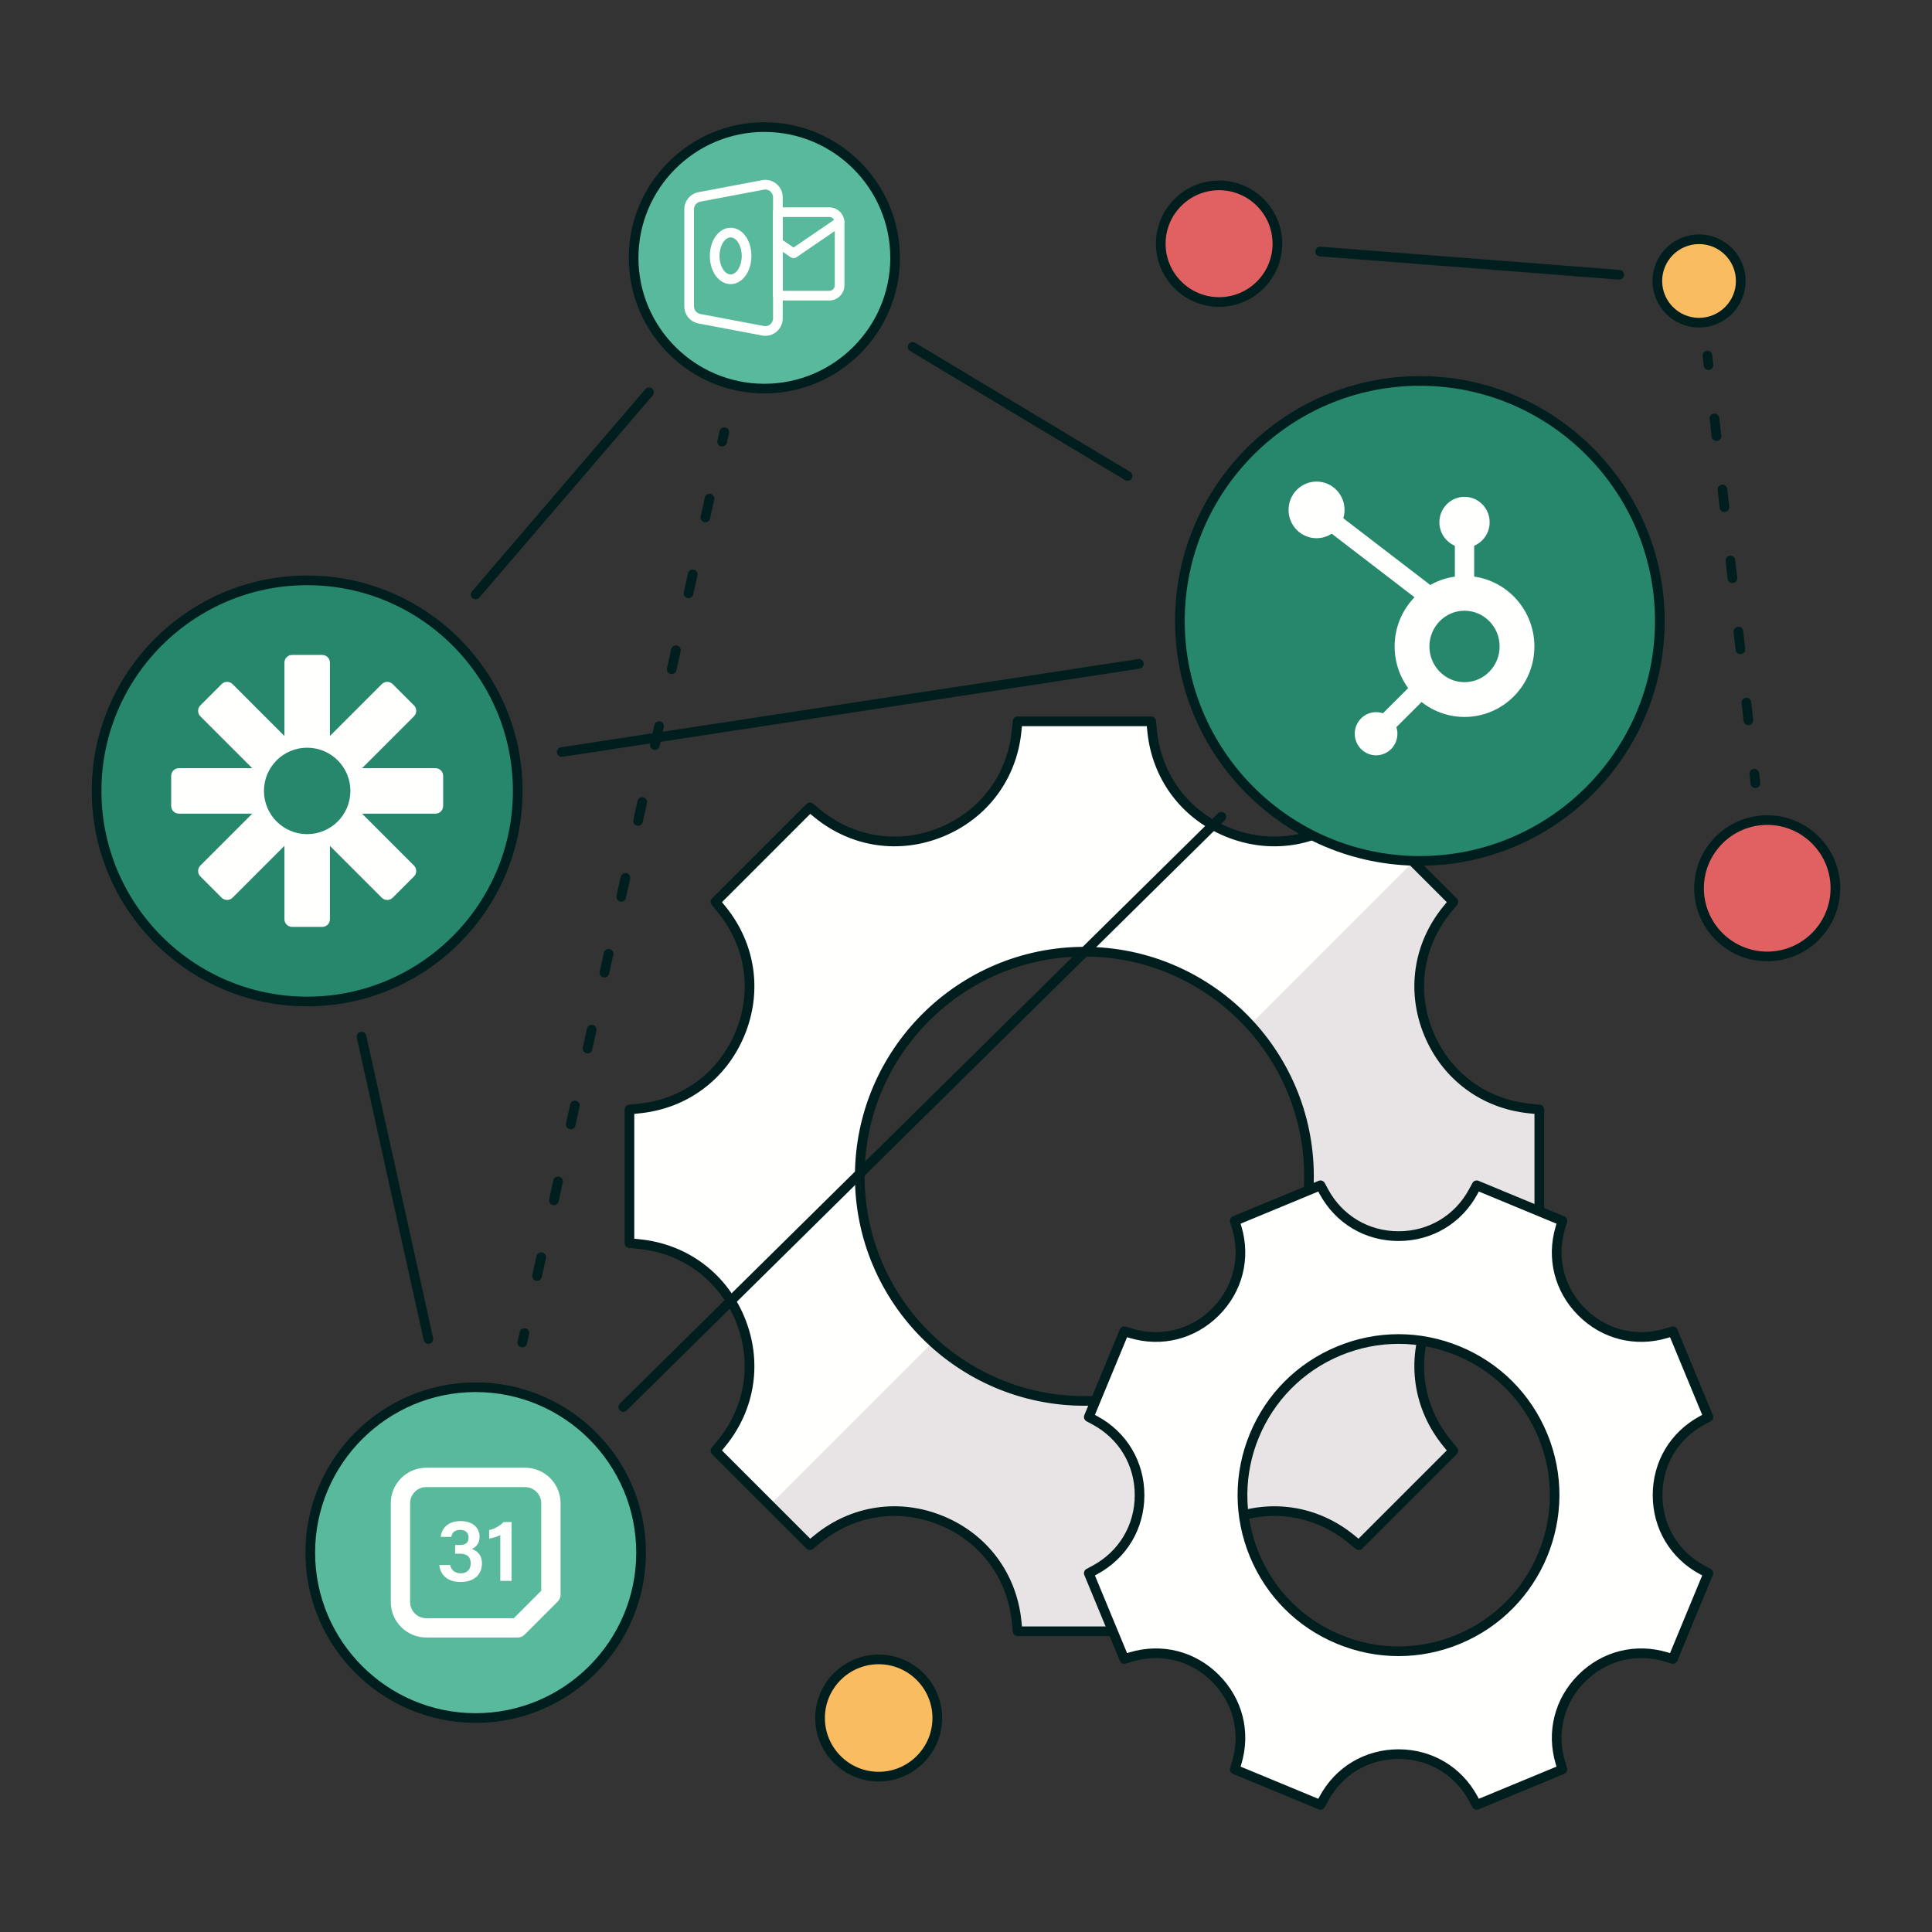 <?xml version="1.0" encoding="utf-8"?>
<!-- Generator: Adobe Adobe Illustrator 24.2.0, SVG Export Plug-In . SVG Version: 6.00 Build 0)  -->
<svg version="1.1" id="Layer_1" xmlns="http://www.w3.org/2000/svg" xmlns:xlink="http://www.w3.org/1999/xlink" x="0px" y="0px"
	 width="1000px" height="1000px" viewBox="0 0 1000 1000" style="enable-background:new 0 0 1000 1000;" xml:space="preserve">
<rect x="0" y="0" width="1000" height="1000" fill="#333333" stroke="none"/>
<style type="text/css">
	.st0{fill:#FFFFFE;}
	.st1{fill:#E8E4E6;}
	.st2{fill:#001E1D;}
	.st3{fill:#27876C;}
	.st4{fill:#59B99D;}
	.st5{fill:#E16162;}
	.st6{fill:#F9BC60;}
</style>
<path class="st0" d="M791.55,573.75c-50.09-5.13-74.42-63.87-42.63-102.92l3.3-4.05l-48.88-48.88l-4.05,3.3
	c-39.05,31.79-97.78,7.46-102.92-42.63l-0.53-5.2h-69.13l-0.53,5.2c-5.13,50.09-63.87,74.42-102.92,42.63l-4.05-3.3l-48.88,48.88
	l3.3,4.05c31.79,39.05,7.46,97.78-42.63,102.92l-5.2,0.53v69.13l5.2,0.53c50.09,5.13,74.42,63.87,42.63,102.92l-3.3,4.05
	l48.88,48.88l4.05-3.3c39.05-31.79,97.78-7.46,102.92,42.63l0.53,5.2h69.13l0.53-5.2c5.13-50.09,63.87-74.42,102.92-42.63l4.05,3.3
	l48.88-48.88l-3.3-4.05c-31.79-39.05-7.46-97.78,42.63-102.92l5.2-0.53v-69.13L791.55,573.75z M561.27,725.11
	c-64.21,0-116.26-52.05-116.26-116.26s52.05-116.26,116.26-116.26c64.21,0,116.26,52.05,116.26,116.26S625.48,725.11,561.27,725.11z
	"/>
<path class="st1" d="M526.17,839.13l0.53,5.2h69.13l0.53-5.2c5.13-50.09,63.87-74.42,102.92-42.63l4.05,3.3l48.88-48.88l-3.3-4.05
	c-31.79-39.05-7.46-97.78,42.63-102.92l5.2-0.53v-69.13l-5.2-0.53c-50.09-5.13-74.42-63.87-42.63-102.92l3.3-4.05l-20.76-20.76
	l-84.39,84.39c18.91,20.68,30.46,48.21,30.46,78.44c0,64.21-52.05,116.26-116.26,116.26c-30.23,0-57.77-11.54-78.44-30.46
	l-84.39,84.39l20.76,20.76l4.05-3.3C462.31,764.71,521.04,789.04,526.17,839.13z"/>
<path class="st2" d="M595.84,846.83h-69.13c-1.28,0-2.36-0.97-2.49-2.25l-0.53-5.2c-2.31-22.59-16.22-41.27-37.21-49.97
	c-20.99-8.69-44.03-5.32-61.64,9.02l-4.05,3.3c-0.99,0.81-2.44,0.74-3.35-0.17l-48.88-48.88c-0.91-0.91-0.98-2.35-0.17-3.35
	l3.3-4.05c14.34-17.61,17.71-40.66,9.02-61.64c-8.69-20.98-27.37-34.89-49.97-37.21l-5.2-0.53c-1.28-0.13-2.25-1.21-2.25-2.49
	v-69.13c0-1.28,0.97-2.36,2.25-2.49l5.2-0.53c22.6-2.31,41.27-16.22,49.97-37.21c8.69-20.98,5.32-44.03-9.02-61.64l-3.3-4.05
	c-0.81-0.99-0.74-2.44,0.17-3.35l48.88-48.88c0.91-0.91,2.35-0.98,3.35-0.17l4.05,3.3c17.61,14.34,40.66,17.71,61.64,9.02
	s34.89-27.37,37.21-49.97l0.53-5.2c0.13-1.28,1.21-2.25,2.49-2.25h69.13c1.28,0,2.36,0.97,2.49,2.25l0.53,5.2
	c2.31,22.6,16.22,41.27,37.21,49.97c20.98,8.69,44.03,5.32,61.64-9.02l4.05-3.3c1-0.81,2.44-0.74,3.35,0.17l48.88,48.88
	c0.91,0.91,0.98,2.35,0.17,3.35l-3.3,4.05c-14.34,17.61-17.71,40.66-9.02,61.64c8.69,20.98,27.37,34.89,49.97,37.21l5.2,0.53
	c1.28,0.13,2.25,1.21,2.25,2.49v69.13c0,1.28-0.97,2.36-2.25,2.49l-5.2,0.53c-22.6,2.31-41.27,16.22-49.97,37.21
	c-8.69,20.98-5.32,44.03,9.02,61.64l3.3,4.05c0.81,0.99,0.74,2.44-0.17,3.35l-48.88,48.88c-0.91,0.91-2.35,0.98-3.35,0.17l-4.05-3.3
	c-17.62-14.34-40.66-17.71-61.64-9.02s-34.89,27.37-37.21,49.97l-0.53,5.2C598.19,845.86,597.12,846.83,595.84,846.83z
	 M528.96,841.83h64.62l0.3-2.96c2.5-24.45,17.56-44.67,40.27-54.08c22.71-9.41,47.65-5.76,66.71,9.76l2.3,1.88l45.69-45.69
	l-1.88-2.3c-15.52-19.06-19.17-44-9.76-66.71c9.41-22.71,29.62-37.77,54.08-40.27l2.95-0.3v-64.62l-2.95-0.3l0,0
	c-24.45-2.51-44.67-17.56-54.08-40.27c-9.41-22.71-5.76-47.65,9.76-66.71l1.88-2.3l-45.69-45.69l-2.3,1.88
	c-19.06,15.52-44,19.17-66.71,9.76c-22.71-9.41-37.76-29.62-40.27-54.08l-0.3-2.95h-64.62l-0.3,2.95
	c-2.5,24.45-17.56,44.67-40.27,54.08c-22.71,9.41-47.65,5.76-66.71-9.76l-2.3-1.88l-45.69,45.69l1.88,2.3
	c15.52,19.06,19.17,44,9.76,66.71c-9.41,22.71-29.62,37.76-54.08,40.27l-2.95,0.3v64.62l2.95,0.3c24.45,2.5,44.67,17.56,54.08,40.27
	c9.41,22.71,5.76,47.65-9.76,66.71l-1.88,2.3l45.69,45.69l2.3-1.88c19.06-15.52,44-19.17,66.71-9.76
	c22.71,9.41,37.76,29.62,40.27,54.08L528.96,841.83z M561.27,727.61c-65.48,0-118.76-53.28-118.76-118.76
	c0-65.48,53.28-118.76,118.76-118.76s118.76,53.28,118.76,118.76C680.03,674.33,626.76,727.61,561.27,727.61z M561.27,495.09
	c-62.73,0-113.76,51.03-113.76,113.76c0,62.73,51.03,113.76,113.76,113.76s113.76-51.03,113.76-113.76
	C675.03,546.12,624,495.09,561.27,495.09z"/>
<path class="st0" d="M862.37,690.13c-33.52,10.02-64.75-21.21-54.73-54.73l1.04-3.48l-44.37-18.38l-1.72,3.2
	c-16.61,30.79-60.78,30.79-77.39,0l-1.72-3.2l-44.37,18.38l1.04,3.48c10.02,33.52-21.21,64.75-54.73,54.73l-3.48-1.04l-18.38,44.37
	l3.2,1.72c30.79,16.61,30.79,60.78,0,77.39l-3.2,1.72l18.38,44.37l3.48-1.04c33.52-10.02,64.75,21.21,54.73,54.73l-1.04,3.48
	l44.37,18.38l1.72-3.2c16.61-30.79,60.78-30.79,77.39,0l1.72,3.2l44.37-18.38l-1.04-3.48c-10.02-33.52,21.21-64.75,54.73-54.73
	l3.48,1.04l18.38-44.37l-3.2-1.72c-30.79-16.61-30.79-60.78,0-77.39l3.2-1.72l-18.38-44.37L862.37,690.13z M754.8,848.51
	c-41.21,17.07-88.46-2.5-105.53-43.71c-17.07-41.21,2.5-88.46,43.71-105.54c41.21-17.07,88.46,2.5,105.53,43.71
	S796.02,831.44,754.8,848.51z"/>
<path class="st2" d="M764.32,936.72c-0.89,0-1.75-0.48-2.2-1.31l-1.72-3.2c-7.36-13.64-21-21.78-36.5-21.78
	c-15.5,0-29.14,8.14-36.5,21.78l-1.72,3.2c-0.61,1.13-1.97,1.61-3.16,1.12l-44.37-18.38c-1.18-0.49-1.81-1.8-1.44-3.03l1.04-3.48
	c4.44-14.85,0.55-30.25-10.41-41.21c-10.96-10.96-26.36-14.85-41.21-10.41l-3.48,1.04c-1.23,0.37-2.54-0.25-3.03-1.44l-18.38-44.38
	c-0.49-1.18-0.01-2.55,1.12-3.16l3.2-1.72c13.64-7.36,21.78-21,21.78-36.5s-8.14-29.14-21.78-36.5l-3.2-1.72
	c-1.13-0.61-1.61-1.97-1.12-3.16l18.38-44.38c0.49-1.18,1.8-1.81,3.03-1.44l3.48,1.04c14.84,4.44,30.25,0.55,41.21-10.41
	c10.96-10.96,14.85-26.36,10.41-41.21l-1.04-3.48c-0.37-1.23,0.25-2.54,1.44-3.03l44.37-18.38c1.19-0.49,2.55-0.01,3.16,1.12
	l1.72,3.2c7.36,13.64,21,21.78,36.5,21.78c15.5,0,29.14-8.14,36.5-21.78l1.72-3.2c0.61-1.13,1.97-1.61,3.16-1.12l44.37,18.38
	c1.18,0.49,1.81,1.8,1.44,3.03l-1.04,3.48c-4.44,14.84-0.55,30.25,10.41,41.21s26.36,14.85,41.21,10.41l3.48-1.04
	c1.23-0.37,2.54,0.26,3.03,1.44l18.38,44.38c0.49,1.18,0.01,2.55-1.12,3.16l-3.2,1.72c-13.64,7.36-21.78,21-21.78,36.5
	s8.14,29.14,21.78,36.5l3.2,1.72c1.13,0.61,1.61,1.97,1.12,3.16l-18.38,44.38c-0.49,1.18-1.8,1.81-3.03,1.44l-3.48-1.04
	c-14.84-4.44-30.25-0.55-41.21,10.41c-10.96,10.96-14.85,26.36-10.41,41.21l1.04,3.48c0.37,1.23-0.25,2.54-1.44,3.03l-44.37,18.38
	C764.96,936.66,764.64,936.72,764.32,936.72z M642.14,914.4l40.2,16.65l0.65-1.21c8.25-15.28,23.53-24.4,40.9-24.4
	c17.36,0,32.65,9.12,40.9,24.4l0.65,1.21l40.2-16.65l-0.39-1.32c-4.97-16.64-0.62-33.9,11.66-46.17
	c12.28-12.28,29.54-16.64,46.18-11.66l1.32,0.39l16.65-40.2l-1.21-0.65c-15.28-8.25-24.4-23.53-24.4-40.9s9.12-32.65,24.4-40.9
	l1.21-0.65l-16.65-40.2l-1.32,0.39l0,0c-16.64,4.98-33.9,0.62-46.18-11.66c-12.28-12.28-16.64-29.54-11.66-46.17l0.39-1.32
	l-40.2-16.65l-0.65,1.21c-8.25,15.28-23.53,24.4-40.9,24.4c-17.36,0-32.65-9.12-40.9-24.4l-0.65-1.21l-40.2,16.65l0.39,1.32
	c4.98,16.63,0.62,33.9-11.66,46.17c-12.28,12.28-29.54,16.64-46.18,11.66l-1.32-0.39l-16.65,40.2l1.21,0.65
	c15.28,8.25,24.4,23.53,24.4,40.9s-9.12,32.65-24.4,40.9l-1.21,0.65l16.65,40.2l1.32-0.39c16.64-4.98,33.9-0.62,46.18,11.66
	c12.28,12.28,16.64,29.54,11.66,46.17L642.14,914.4z M862.38,690.13L862.38,690.13L862.38,690.13z M723.89,857.2
	c-10.8,0-21.59-2.13-31.87-6.38c-20.55-8.51-36.56-24.52-45.07-45.07s-8.51-43.18,0-63.73s24.52-36.55,45.07-45.07
	c20.55-8.51,43.18-8.51,63.73,0c20.55,8.51,36.56,24.52,45.07,45.07c17.57,42.42-2.65,91.23-45.07,108.8
	C745.49,855.07,734.69,857.2,723.89,857.2z M723.89,695.57c-10.15,0-20.29,2-29.95,6c-39.88,16.52-58.88,62.39-42.36,102.27
	c8,19.32,23.04,34.36,42.36,42.36c19.32,8,40.59,8,59.91,0l0,0c19.32-8,34.36-23.04,42.36-42.36c8-19.32,8-40.59,0-59.91
	c-8-19.32-23.04-34.36-42.36-42.36C744.19,697.57,734.04,695.57,723.89,695.57z"/>
<g>
	<circle class="st3" cx="734.92" cy="321.39" r="124.21"/>
	<path class="st2" d="M734.92,448.1c-69.87,0-126.71-56.84-126.71-126.71c0-69.87,56.84-126.71,126.71-126.71
		s126.71,56.84,126.71,126.71C861.63,391.26,804.79,448.1,734.92,448.1z M734.92,199.68c-67.11,0-121.71,54.6-121.71,121.71
		S667.8,443.1,734.92,443.1c67.11,0,121.71-54.6,121.71-121.71S802.03,199.68,734.92,199.68z"/>
</g>
<g>
	<circle class="st3" cx="158.99" cy="409.38" r="108.99"/>
	<path class="st2" d="M158.99,520.87c-61.48,0-111.49-50.01-111.49-111.49c0-61.48,50.01-111.49,111.49-111.49
		s111.49,50.01,111.49,111.49C270.48,470.85,220.47,520.87,158.99,520.87z M158.99,302.89c-58.72,0-106.49,47.77-106.49,106.49
		c0,58.72,47.77,106.49,106.49,106.49s106.49-47.77,106.49-106.49C265.48,350.66,217.71,302.89,158.99,302.89z"/>
</g>
<g>
	<circle class="st4" cx="246.21" cy="803.64" r="85.61"/>
	<path class="st2" d="M246.21,891.75c-48.58,0-88.11-39.52-88.11-88.11c0-48.58,39.52-88.11,88.11-88.11s88.11,39.52,88.11,88.11
		C334.32,852.22,294.79,891.75,246.21,891.75z M246.21,720.53c-45.83,0-83.11,37.28-83.11,83.11s37.28,83.11,83.11,83.11
		s83.11-37.28,83.11-83.11S292.04,720.53,246.21,720.53z"/>
</g>
<g>
	<circle class="st4" cx="395.63" cy="133.45" r="67.68"/>
	<path class="st2" d="M395.63,203.63c-38.7,0-70.18-31.48-70.18-70.18s31.48-70.18,70.18-70.18s70.18,31.48,70.18,70.18
		S434.33,203.63,395.63,203.63z M395.63,68.28c-35.94,0-65.18,29.24-65.18,65.18c0,35.94,29.24,65.18,65.18,65.18
		s65.18-29.24,65.18-65.18C460.81,97.52,431.57,68.28,395.63,68.28z"/>
</g>
<g>
	<circle class="st5" cx="631" cy="126.14" r="30.18"/>
	<path class="st2" d="M631,158.82c-18.02,0-32.69-14.66-32.69-32.68S612.98,93.45,631,93.45s32.68,14.66,32.68,32.69
		S649.02,158.82,631,158.82z M631,98.45c-15.27,0-27.69,12.42-27.69,27.69c0,15.27,12.42,27.68,27.69,27.68s27.68-12.42,27.68-27.68
		C658.68,110.87,646.27,98.45,631,98.45z"/>
</g>
<g>
	<circle class="st6" cx="879.42" cy="145.43" r="21.59"/>
	<path class="st2" d="M879.42,169.52c-13.28,0-24.09-10.81-24.09-24.09s10.81-24.09,24.09-24.09c13.28,0,24.09,10.81,24.09,24.09
		S892.71,169.52,879.42,169.52z M879.42,126.34c-10.53,0-19.09,8.56-19.09,19.09s8.56,19.09,19.09,19.09s19.09-8.56,19.09-19.09
		S889.95,126.34,879.42,126.34z"/>
</g>
<g>
	<circle class="st5" cx="914.71" cy="459.76" r="35.29"/>
	<path class="st2" d="M914.71,497.55c-20.84,0-37.79-16.95-37.79-37.79s16.95-37.79,37.79-37.79s37.79,16.95,37.79,37.79
		S935.55,497.55,914.71,497.55z M914.71,426.97c-18.08,0-32.79,14.71-32.79,32.79c0,18.08,14.71,32.79,32.79,32.79
		s32.79-14.71,32.79-32.79C947.5,441.68,932.79,426.97,914.71,426.97z"/>
</g>
<g>
	<circle class="st6" cx="454.8" cy="889.25" r="30.34"/>
	<path class="st2" d="M454.8,922.09c-18.11,0-32.84-14.73-32.84-32.84s14.73-32.84,32.84-32.84s32.84,14.73,32.84,32.84
		S472.91,922.09,454.8,922.09z M454.8,861.4c-15.35,0-27.84,12.49-27.84,27.84s12.49,27.84,27.84,27.84s27.84-12.49,27.84-27.84
		S470.15,861.4,454.8,861.4z"/>
</g>
<path class="st2" d="M838.09,144.72c-0.07,0-0.13,0-0.2-0.01L683.1,132.69c-1.38-0.11-2.41-1.31-2.3-2.69
	c0.11-1.38,1.32-2.41,2.69-2.3l154.79,12.02c1.38,0.11,2.41,1.31,2.3,2.69C840.48,143.73,839.38,144.72,838.09,144.72z"/>
<g>
	<path class="st2" d="M884.31,191.49c-1.26,0-2.34-0.94-2.48-2.22l-0.56-4.97c-0.15-1.37,0.83-2.61,2.21-2.76
		c1.38-0.16,2.61,0.83,2.76,2.21l0.56,4.97c0.15,1.37-0.83,2.61-2.21,2.76C884.5,191.48,884.4,191.49,884.31,191.49z"/>
	<path class="st2" d="M904.95,375.35c-1.26,0-2.34-0.94-2.48-2.22l-1.03-9.19c-0.15-1.37,0.83-2.61,2.21-2.76
		c1.37-0.15,2.61,0.83,2.76,2.21l1.03,9.19c0.15,1.37-0.83,2.61-2.21,2.76C905.14,375.35,905.04,375.35,904.95,375.35z
		 M900.82,338.58c-1.26,0-2.34-0.94-2.48-2.22l-1.03-9.19c-0.15-1.37,0.83-2.61,2.21-2.76c1.38-0.16,2.61,0.83,2.76,2.21l1.03,9.19
		c0.15,1.37-0.83,2.61-2.21,2.76C901.01,338.57,900.92,338.58,900.82,338.58z M896.69,301.81c-1.26,0-2.34-0.94-2.48-2.22
		l-1.03-9.19c-0.15-1.37,0.83-2.61,2.21-2.76c1.38-0.16,2.61,0.83,2.76,2.21l1.03,9.19c0.15,1.37-0.83,2.61-2.21,2.76
		C896.88,301.8,896.79,301.81,896.69,301.81z M892.57,265.03c-1.26,0-2.34-0.94-2.48-2.22l-1.03-9.19
		c-0.15-1.37,0.83-2.61,2.21-2.76c1.38-0.16,2.61,0.83,2.76,2.21l1.03,9.19c0.15,1.37-0.83,2.61-2.21,2.76
		C892.75,265.03,892.66,265.03,892.57,265.03z M888.44,228.26c-1.26,0-2.34-0.94-2.48-2.22l-1.03-9.19
		c-0.15-1.37,0.83-2.61,2.21-2.76c1.37-0.16,2.61,0.83,2.76,2.21l1.03,9.19c0.15,1.37-0.83,2.61-2.21,2.76
		C888.62,228.26,888.53,228.26,888.44,228.26z"/>
	<path class="st2" d="M908.6,407.9c-1.26,0-2.34-0.94-2.48-2.22l-0.56-4.97c-0.15-1.37,0.83-2.61,2.21-2.76
		c1.37-0.16,2.61,0.83,2.76,2.21l0.56,4.97c0.15,1.37-0.83,2.61-2.21,2.76C908.79,407.89,908.7,407.9,908.6,407.9z"/>
</g>
<g>
	<path class="st2" d="M373.8,231.09c-0.18,0-0.36-0.02-0.54-0.06c-1.35-0.3-2.2-1.63-1.9-2.98l1.08-4.88c0.3-1.35,1.64-2.2,2.98-1.9
		c1.35,0.3,2.2,1.63,1.9,2.98l-1.08,4.88C375.98,230.3,374.95,231.09,373.8,231.09z"/>
	<path class="st2" d="M277.96,663.04c-0.18,0-0.36-0.02-0.54-0.06c-1.35-0.3-2.2-1.63-1.9-2.98l2.18-9.82
		c0.3-1.35,1.63-2.2,2.98-1.9c1.35,0.3,2.2,1.63,1.9,2.98l-2.18,9.82C280.14,662.25,279.11,663.04,277.96,663.04z M286.68,623.78
		c-0.18,0-0.36-0.02-0.54-0.06c-1.35-0.3-2.2-1.63-1.9-2.98l2.18-9.82c0.3-1.35,1.63-2.2,2.98-1.9c1.35,0.3,2.2,1.63,1.9,2.98
		l-2.18,9.82C288.86,622.98,287.82,623.78,286.68,623.78z M295.39,584.51c-0.18,0-0.36-0.02-0.54-0.06c-1.35-0.3-2.2-1.63-1.9-2.98
		l2.18-9.82c0.3-1.35,1.63-2.2,2.98-1.9c1.35,0.3,2.2,1.63,1.9,2.98l-2.18,9.82C297.57,583.71,296.54,584.51,295.39,584.51z
		 M304.1,545.24c-0.18,0-0.36-0.02-0.54-0.06c-1.35-0.3-2.2-1.63-1.9-2.98l2.18-9.82c0.3-1.35,1.63-2.2,2.98-1.9
		c1.35,0.3,2.2,1.63,1.9,2.98l-2.18,9.82C306.28,544.45,305.25,545.24,304.1,545.24z M312.82,505.97c-0.18,0-0.36-0.02-0.54-0.06
		c-1.35-0.3-2.2-1.63-1.9-2.98l2.18-9.82c0.3-1.35,1.64-2.2,2.98-1.9c1.35,0.3,2.2,1.63,1.9,2.98l-2.18,9.82
		C315,505.18,313.96,505.97,312.82,505.97z M321.53,466.7c-0.18,0-0.36-0.02-0.54-0.06c-1.35-0.3-2.2-1.63-1.9-2.98l2.18-9.82
		c0.3-1.35,1.63-2.2,2.98-1.9c1.35,0.3,2.2,1.63,1.9,2.98l-2.18,9.82C323.71,465.91,322.67,466.7,321.53,466.7z M330.24,427.43
		c-0.18,0-0.36-0.02-0.54-0.06c-1.35-0.3-2.2-1.63-1.9-2.98l2.18-9.82c0.3-1.35,1.63-2.2,2.98-1.9c1.35,0.3,2.2,1.63,1.9,2.98
		l-2.18,9.82C332.42,426.64,331.39,427.43,330.24,427.43z M338.95,388.17c-0.18,0-0.36-0.02-0.54-0.06c-1.35-0.3-2.2-1.63-1.9-2.98
		l2.18-9.82c0.3-1.35,1.63-2.2,2.98-1.9c1.35,0.3,2.2,1.63,1.9,2.98l-2.18,9.82C341.13,387.37,340.1,388.17,338.95,388.17z
		 M347.67,348.9c-0.18,0-0.36-0.02-0.54-0.06c-1.35-0.3-2.2-1.63-1.9-2.98l2.18-9.82c0.3-1.35,1.64-2.2,2.98-1.9
		c1.35,0.3,2.2,1.63,1.9,2.98l-2.18,9.82C349.85,348.1,348.81,348.9,347.67,348.9z M356.38,309.63c-0.18,0-0.36-0.02-0.54-0.06
		c-1.35-0.3-2.2-1.63-1.9-2.98l2.18-9.82c0.3-1.35,1.63-2.2,2.98-1.9c1.35,0.3,2.2,1.63,1.9,2.98l-2.18,9.82
		C358.56,308.84,357.53,309.63,356.38,309.63z M365.09,270.36c-0.18,0-0.36-0.02-0.54-0.06c-1.35-0.3-2.2-1.63-1.9-2.98l2.18-9.82
		c0.3-1.35,1.64-2.2,2.98-1.9c1.35,0.3,2.2,1.63,1.9,2.98l-2.18,9.82C367.27,269.57,366.24,270.36,365.09,270.36z"/>
	<path class="st2" d="M270.35,697.38c-0.18,0-0.36-0.02-0.54-0.06c-1.35-0.3-2.2-1.63-1.9-2.98l1.08-4.88
		c0.3-1.35,1.63-2.2,2.98-1.9c1.35,0.3,2.2,1.63,1.9,2.98l-1.08,4.88C272.53,696.58,271.49,697.38,270.35,697.38z"/>
</g>
<path class="st2" d="M290.76,391.75c-1.21,0-2.28-0.89-2.47-2.12c-0.21-1.36,0.73-2.64,2.09-2.85l298.74-45.64
	c1.37-0.21,2.64,0.73,2.85,2.09s-0.73,2.64-2.09,2.85l-298.74,45.64C291.02,391.74,290.89,391.75,290.76,391.75z"/>
<path class="st2" d="M583.67,248.89c-0.44,0-0.88-0.12-1.29-0.36l-111.3-66.84c-1.18-0.71-1.57-2.25-0.86-3.43
	c0.71-1.18,2.25-1.57,3.43-0.86l111.3,66.84c1.18,0.71,1.57,2.25,0.86,3.43C585.35,248.46,584.52,248.89,583.67,248.89z"/>
<path class="st2" d="M322.62,730.75c-0.65,0-1.29-0.25-1.78-0.74c-0.97-0.98-0.96-2.57,0.02-3.54l309.59-305.5
	c0.98-0.97,2.56-0.96,3.54,0.02c0.97,0.98,0.96,2.57-0.02,3.54l-309.59,305.5C323.88,730.51,323.25,730.75,322.62,730.75z"/>
<path class="st2" d="M221.75,695.59c-1.15,0-2.18-0.79-2.44-1.96l-34.63-156.55c-0.3-1.35,0.55-2.68,1.9-2.98s2.68,0.55,2.98,1.9
	l34.63,156.55c0.3,1.35-0.55,2.68-1.9,2.98C222.11,695.57,221.93,695.59,221.75,695.59z"/>
<path class="st2" d="M246.21,310.18c-0.58,0-1.16-0.2-1.63-0.6c-1.05-0.9-1.17-2.48-0.27-3.52l89.74-104.64
	c0.9-1.05,2.48-1.17,3.53-0.27c1.05,0.9,1.17,2.48,0.27,3.52l-89.74,104.64C247.62,309.88,246.92,310.18,246.21,310.18z"/>
<g>
	<path class="st0" d="M166.77,479.77h-15.55c-2.21,0-4-1.79-4-4V342.99c0-2.21,1.79-4,4-4h15.55c2.21,0,4,1.79,4,4v132.78
		C170.77,477.98,168.98,479.77,166.77,479.77z"/>
	<path class="st0" d="M88.6,417.16V401.6c0-2.21,1.79-4,4-4h132.78c2.21,0,4,1.79,4,4v15.55c0,2.21-1.79,4-4,4H92.6
		C90.39,421.16,88.6,419.36,88.6,417.16z"/>
	<path class="st0" d="M114.72,464.65l-11-11c-1.56-1.56-1.56-4.09,0-5.66l93.89-93.89c1.56-1.56,4.09-1.56,5.66,0l11,11
		c1.56,1.56,1.56,4.09,0,5.66l-93.89,93.89C118.81,466.21,116.28,466.21,114.72,464.65z"/>
	<path class="st0" d="M103.72,365.1l11-11c1.56-1.56,4.09-1.56,5.66,0L214.26,448c1.56,1.56,1.56,4.09,0,5.66l-11,11
		c-1.56,1.56-4.09,1.56-5.66,0l-93.89-93.89C102.15,369.2,102.15,366.67,103.72,365.1z"/>
	<circle class="st3" cx="158.99" cy="409.38" r="22.37"/>
</g>
<path class="st0" d="M758.03,371.09c-19.95,0-36.17-16.37-36.17-36.49s16.23-36.49,36.17-36.49c19.95,0,36.17,16.37,36.17,36.49
	S777.98,371.09,758.03,371.09z M758.03,316.11c-10.02,0-18.17,8.3-18.17,18.49s8.15,18.49,18.17,18.49s18.17-8.3,18.17-18.49
	S768.05,316.11,758.03,316.11z"/>
<path class="st0" d="M758.03,312.11c-2.76,0-5-2.24-5-5v-30.03c0-2.76,2.24-5,5-5s5,2.24,5,5v30.03
	C763.03,309.87,760.79,312.11,758.03,312.11z"/>
<path class="st0" d="M743.38,316.45c-1.06,0-2.13-0.34-3.04-1.03l-61.93-47.53c-2.19-1.68-2.6-4.82-0.92-7.01
	c1.68-2.19,4.82-2.6,7.01-0.92l61.93,47.53c2.19,1.68,2.6,4.82,0.92,7.01C746.36,315.77,744.88,316.45,743.38,316.45z"/>
<path class="st0" d="M712.26,384.78c-1.28,0-2.56-0.49-3.54-1.47c-1.95-1.96-1.94-5.12,0.01-7.07l26.2-26.12
	c1.96-1.95,5.12-1.94,7.07,0.01c1.95,1.96,1.94,5.12-0.01,7.07l-26.2,26.12C714.81,384.3,713.54,384.78,712.26,384.78z"/>
<ellipse class="st0" cx="758.03" cy="270.32" rx="13.01" ry="13.16"/>
<ellipse class="st0" cx="681.44" cy="263.92" rx="14.49" ry="14.66"/>
<ellipse class="st0" cx="712.26" cy="379.78" rx="11.04" ry="11.17"/>
<path class="st0" d="M267.99,847.57h-47.35c-10.13,0-18.37-8.24-18.37-18.37v-51.14c0-10.13,8.24-18.37,18.37-18.37h51.14
	c10.13,0,18.37,8.24,18.37,18.37v47.35c0,1.33-0.53,2.6-1.46,3.54l-17.15,17.15C270.59,847.05,269.32,847.57,267.99,847.57z
	 M220.64,769.71c-4.61,0-8.37,3.75-8.37,8.37v51.14c0,4.61,3.75,8.37,8.37,8.37h45.28l14.22-14.22v-45.28
	c0-4.61-3.75-8.37-8.37-8.37H220.64z"/>
<g>
	<path class="st0" d="M228.09,795.48c0.44-3.74,3.09-8.17,10.31-8.17c6.8,0,9.83,3.94,9.83,8.14c0,3.68-2.13,5.47-3.86,6.22v0.12
		c2.23,0.78,5.09,2.79,5.09,7.45c0,4.55-2.78,9.59-11.12,9.59c-7.75,0-10.59-4.73-10.95-8.77h5.61c0.48,2.29,2.12,4.28,5.52,4.28
		c3.51,0,5.12-2.28,5.12-5.17c0-3.23-1.8-4.98-5.53-4.98h-2.55v-4.49h2.21c3.36,0,4.76-1.2,4.76-3.96c0-2.31-1.44-3.88-4.32-3.88
		c-3.28,0-4.22,1.8-4.64,3.62H228.09z"/>
	<path class="st0" d="M258.95,818.28v-23.71c-1.44,0.8-4.2,1.59-5.77,1.78v-4.38c2.7-0.56,5.62-2.24,7.48-4.17h4.13v30.48H258.95z"
		/>
</g>
<path class="st0" d="M396.14,173.81c-0.56,0-1.12-0.05-1.68-0.16l0,0l-32.94-6.23c-4.24-0.8-7.32-4.52-7.32-8.84v-50.26
	c0-4.32,3.08-8.04,7.32-8.84l32.94-6.23c2.64-0.5,5.34,0.2,7.41,1.91c2.07,1.71,3.26,4.24,3.26,6.93v62.72
	c0,2.69-1.19,5.21-3.26,6.93C400.24,173.1,398.22,173.81,396.14,173.81z M395.39,168.74c1.18,0.22,2.37-0.09,3.29-0.85
	c0.92-0.76,1.45-1.88,1.45-3.08v-62.72c0-1.19-0.53-2.32-1.45-3.08c-0.92-0.76-2.12-1.07-3.29-0.85l-32.94,6.23
	c-1.89,0.36-3.25,2.01-3.25,3.93v50.26c0,1.92,1.37,3.57,3.25,3.93L395.39,168.74z"/>
<path class="st0" d="M429.22,155.53h-26.6c-1.38,0-2.5-1.12-2.5-2.5v-43.21c0-1.38,1.12-2.5,2.5-2.5h26.6
	c4.33,0,7.85,3.52,7.85,7.85v32.51C437.07,152.01,433.55,155.53,429.22,155.53z M405.13,150.53h24.1c1.57,0,2.85-1.28,2.85-2.85
	v-32.51c0-1.57-1.28-2.85-2.85-2.85h-24.1V150.53z"/>
<path class="st0" d="M410.77,133.64c-0.49,0-0.98-0.15-1.41-0.43l-8.14-5.55c-1.14-0.78-1.44-2.33-0.66-3.47s2.33-1.43,3.47-0.66
	l6.73,4.59l22.36-15.29c1.14-0.78,2.69-0.49,3.47,0.65c0.78,1.14,0.49,2.7-0.65,3.47l-23.76,16.25
	C411.75,133.49,411.26,133.64,410.77,133.64z"/>
<path class="st0" d="M378.17,147.05c-6.03,0-10.76-6.41-10.76-14.58s4.73-14.58,10.76-14.58c6.03,0,10.76,6.41,10.76,14.58
	S384.2,147.05,378.17,147.05z M378.17,122.89c-3.12,0-5.76,4.39-5.76,9.58s2.64,9.58,5.76,9.58c3.12,0,5.76-4.39,5.76-9.58
	S381.29,122.89,378.17,122.89z"/>
</svg>
